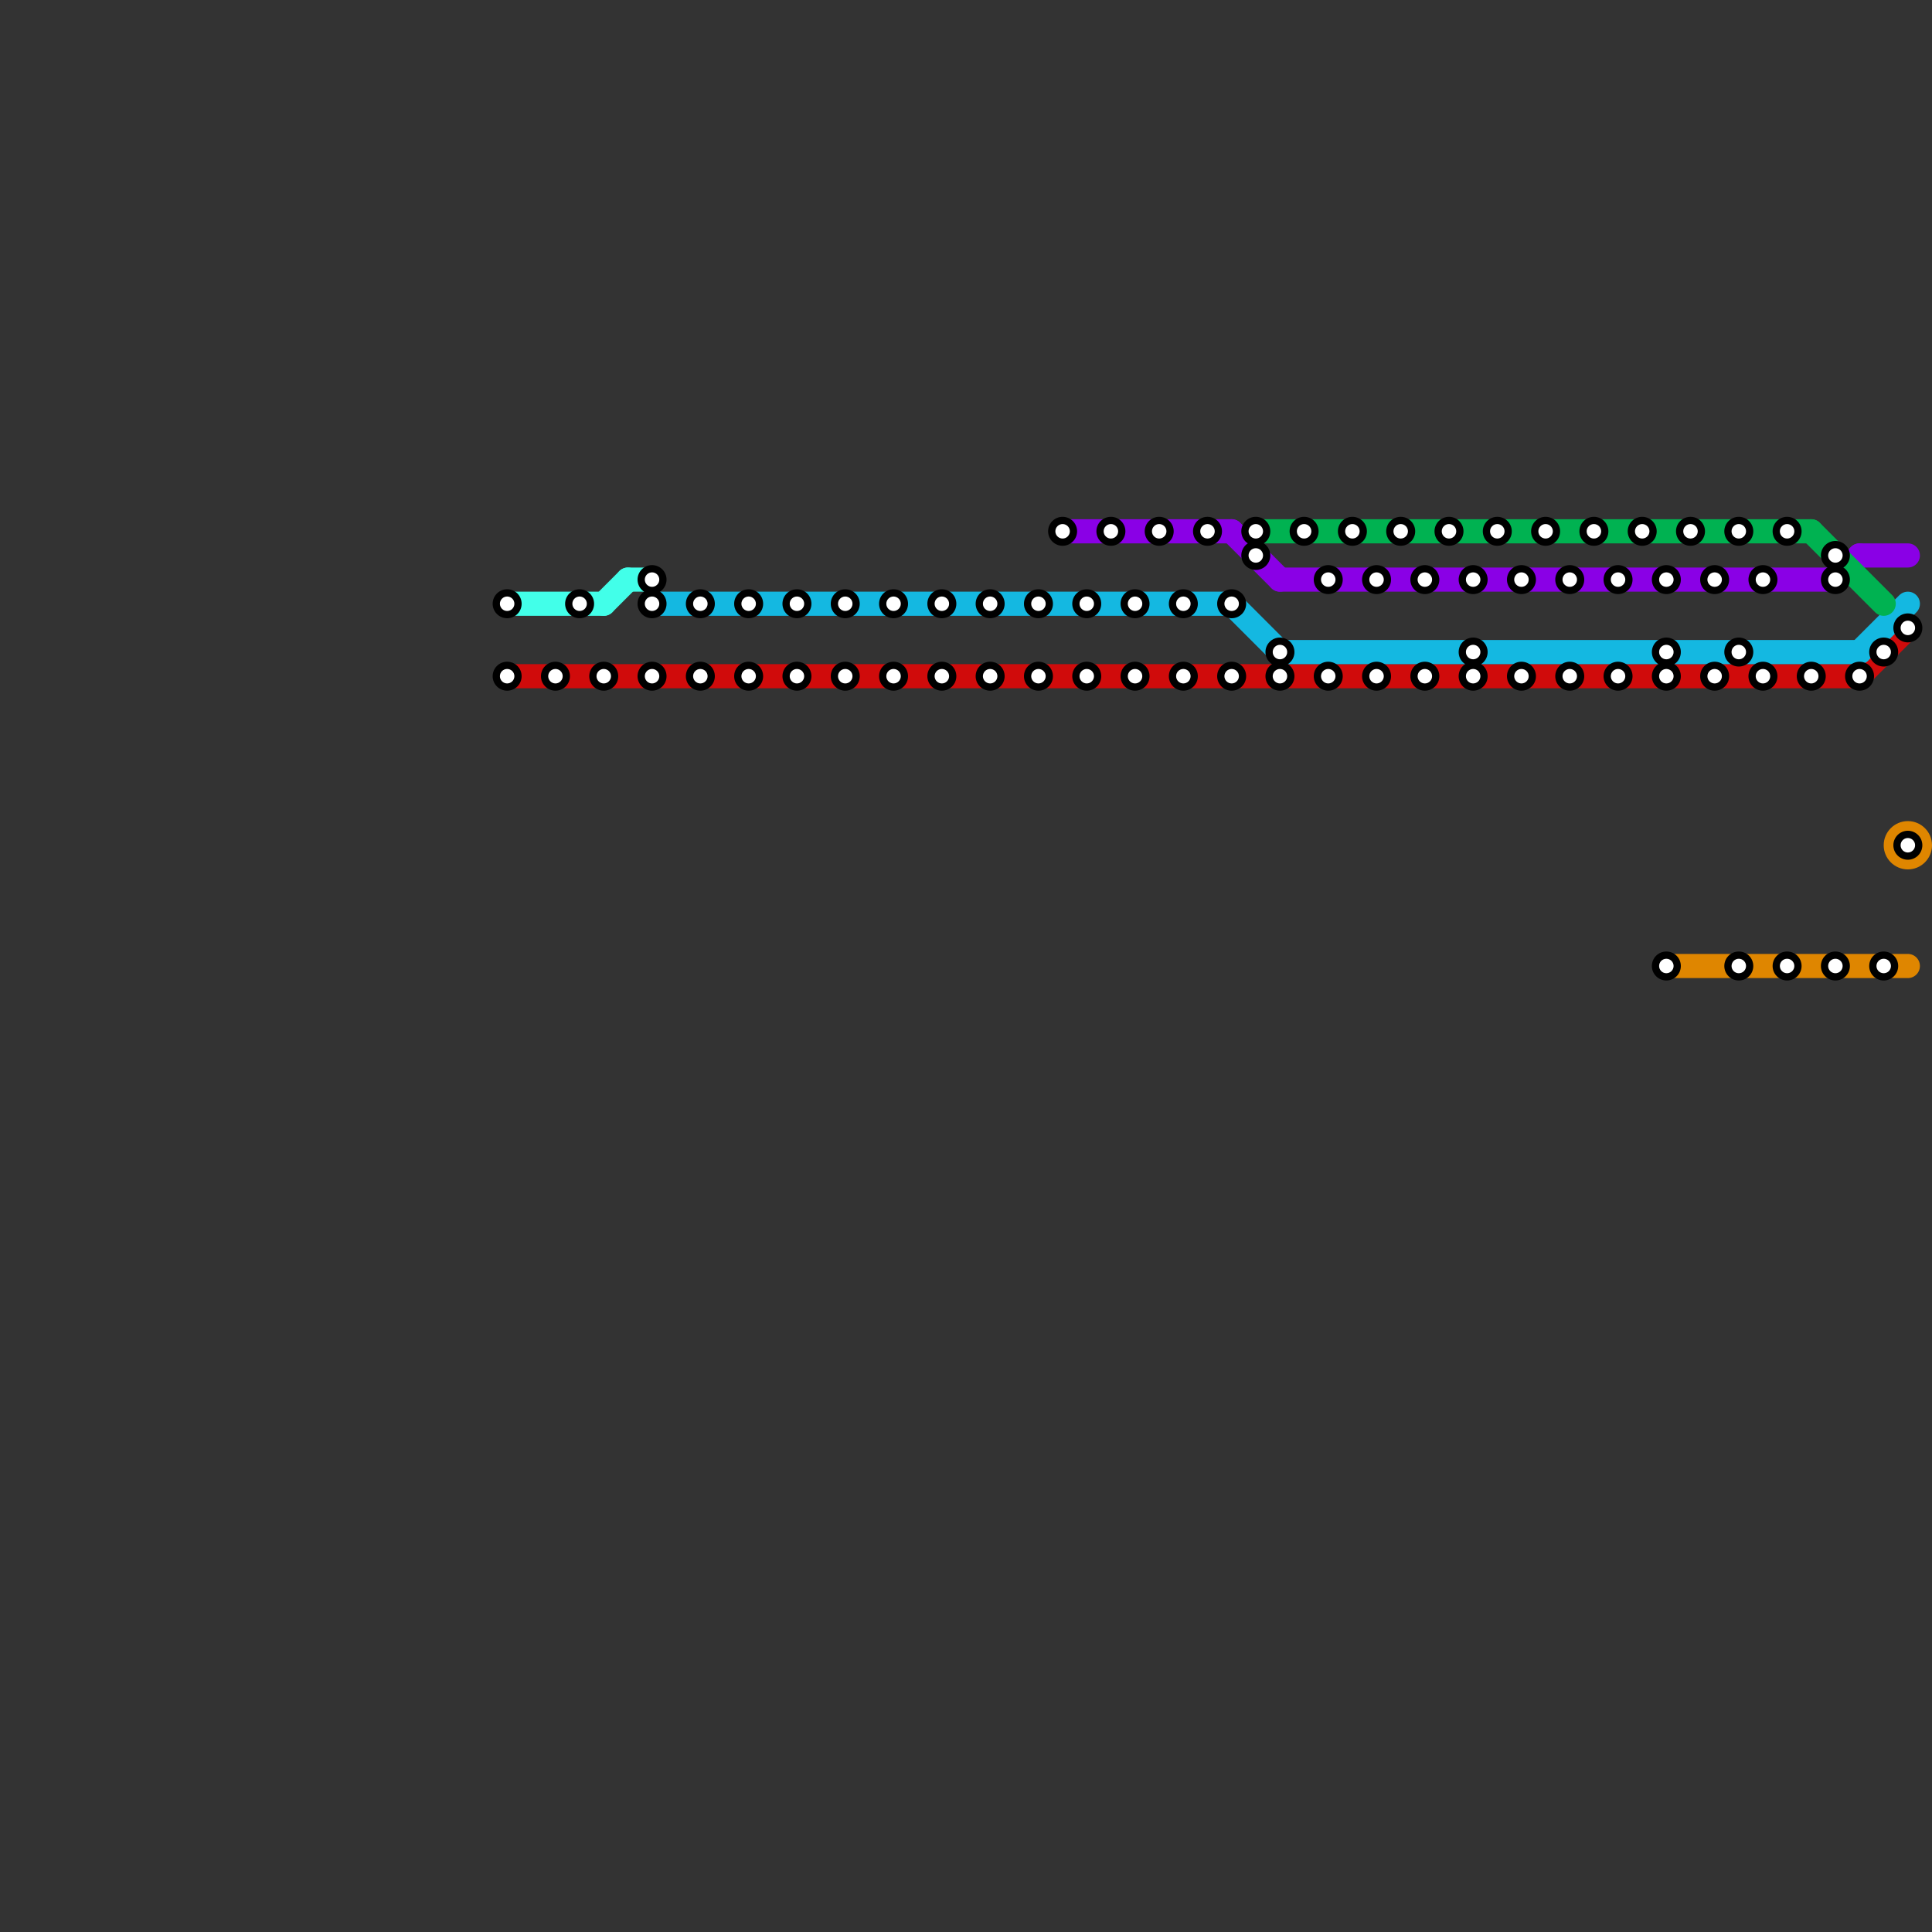 
<svg version="1.1" xmlns="http://www.w3.org/2000/svg" viewBox="0 0 80 80">
<rect x="0" y="0" width="80" height="80" fill="#333333" stroke="none"/>
<style>text { font: 1px Helvetica; font-weight: 600; white-space: pre; dominant-baseline: central; } line { stroke-width: 1; fill: none; stroke-linecap: round; stroke-linejoin: round; } .c0 { stroke: #42ffe9 } .c1 { stroke: #d00b0b } .c2 { stroke: #14b8e1 } .c3 { stroke: #8a00e6 } .c4 { stroke: #00b251 } .c5 { stroke: #df8600 }</style><defs><g id="wm-xf"><circle r="1.2" fill="#000"/><circle r="0.9" fill="#fff"/><circle r="0.6" fill="#000"/><circle r="0.3" fill="#fff"/></g><g id="wm"><circle r="0.6" fill="#000"/><circle r="0.3" fill="#fff"/></g></defs><line class="c0" x1="25" y1="25" x2="26" y2="24"/><line class="c0" x1="26" y1="24" x2="27" y2="24"/><line class="c0" x1="21" y1="25" x2="25" y2="25"/><line class="c1" x1="77" y1="28" x2="79" y2="26"/><line class="c1" x1="21" y1="28" x2="77" y2="28"/><line class="c2" x1="51" y1="25" x2="53" y2="27"/><line class="c2" x1="27" y1="25" x2="51" y2="25"/><line class="c2" x1="77" y1="27" x2="79" y2="25"/><line class="c2" x1="53" y1="27" x2="77" y2="27"/><line class="c3" x1="51" y1="22" x2="53" y2="24"/><line class="c3" x1="76" y1="24" x2="77" y2="23"/><line class="c3" x1="77" y1="23" x2="79" y2="23"/><line class="c3" x1="44" y1="22" x2="51" y2="22"/><line class="c3" x1="53" y1="24" x2="76" y2="24"/><line class="c4" x1="75" y1="22" x2="78" y2="25"/><line class="c4" x1="52" y1="22" x2="75" y2="22"/><line class="c5" x1="69" y1="40" x2="79" y2="40"/><circle cx="79" cy="35" r="1" fill="#df8600" />

<use x="21" y="25" href="#wm"/><use x="21" y="28" href="#wm"/><use x="23" y="28" href="#wm"/><use x="24" y="25" href="#wm"/><use x="25" y="28" href="#wm"/><use x="27" y="24" href="#wm"/><use x="27" y="25" href="#wm"/><use x="27" y="28" href="#wm"/><use x="29" y="25" href="#wm"/><use x="29" y="28" href="#wm"/><use x="31" y="25" href="#wm"/><use x="31" y="28" href="#wm"/><use x="33" y="25" href="#wm"/><use x="33" y="28" href="#wm"/><use x="35" y="25" href="#wm"/><use x="35" y="28" href="#wm"/><use x="37" y="25" href="#wm"/><use x="37" y="28" href="#wm"/><use x="39" y="25" href="#wm"/><use x="39" y="28" href="#wm"/><use x="41" y="25" href="#wm"/><use x="41" y="28" href="#wm"/><use x="43" y="25" href="#wm"/><use x="43" y="28" href="#wm"/><use x="44" y="22" href="#wm"/><use x="45" y="25" href="#wm"/><use x="45" y="28" href="#wm"/><use x="46" y="22" href="#wm"/><use x="47" y="25" href="#wm"/><use x="47" y="28" href="#wm"/><use x="48" y="22" href="#wm"/><use x="49" y="25" href="#wm"/><use x="49" y="28" href="#wm"/><use x="50" y="22" href="#wm"/><use x="51" y="25" href="#wm"/><use x="51" y="28" href="#wm"/><use x="52" y="22" href="#wm"/><use x="52" y="23" href="#wm"/><use x="53" y="27" href="#wm"/><use x="53" y="28" href="#wm"/><use x="54" y="22" href="#wm"/><use x="55" y="24" href="#wm"/><use x="55" y="28" href="#wm"/><use x="56" y="22" href="#wm"/><use x="57" y="24" href="#wm"/><use x="57" y="28" href="#wm"/><use x="58" y="22" href="#wm"/><use x="59" y="24" href="#wm"/><use x="59" y="28" href="#wm"/><use x="60" y="22" href="#wm"/><use x="61" y="24" href="#wm"/><use x="61" y="27" href="#wm"/><use x="61" y="28" href="#wm"/><use x="62" y="22" href="#wm"/><use x="63" y="24" href="#wm"/><use x="63" y="28" href="#wm"/><use x="64" y="22" href="#wm"/><use x="65" y="24" href="#wm"/><use x="65" y="28" href="#wm"/><use x="66" y="22" href="#wm"/><use x="67" y="24" href="#wm"/><use x="67" y="28" href="#wm"/><use x="68" y="22" href="#wm"/><use x="69" y="24" href="#wm"/><use x="69" y="27" href="#wm"/><use x="69" y="28" href="#wm"/><use x="69" y="40" href="#wm"/><use x="70" y="22" href="#wm"/><use x="71" y="24" href="#wm"/><use x="71" y="28" href="#wm"/><use x="72" y="22" href="#wm"/><use x="72" y="27" href="#wm"/><use x="72" y="40" href="#wm"/><use x="73" y="24" href="#wm"/><use x="73" y="28" href="#wm"/><use x="74" y="22" href="#wm"/><use x="74" y="40" href="#wm"/><use x="75" y="28" href="#wm"/><use x="76" y="23" href="#wm"/><use x="76" y="24" href="#wm"/><use x="76" y="40" href="#wm"/><use x="77" y="28" href="#wm"/><use x="78" y="27" href="#wm"/><use x="78" y="40" href="#wm"/><use x="79" y="26" href="#wm"/><use x="79" y="35" href="#wm"/>
</svg>

